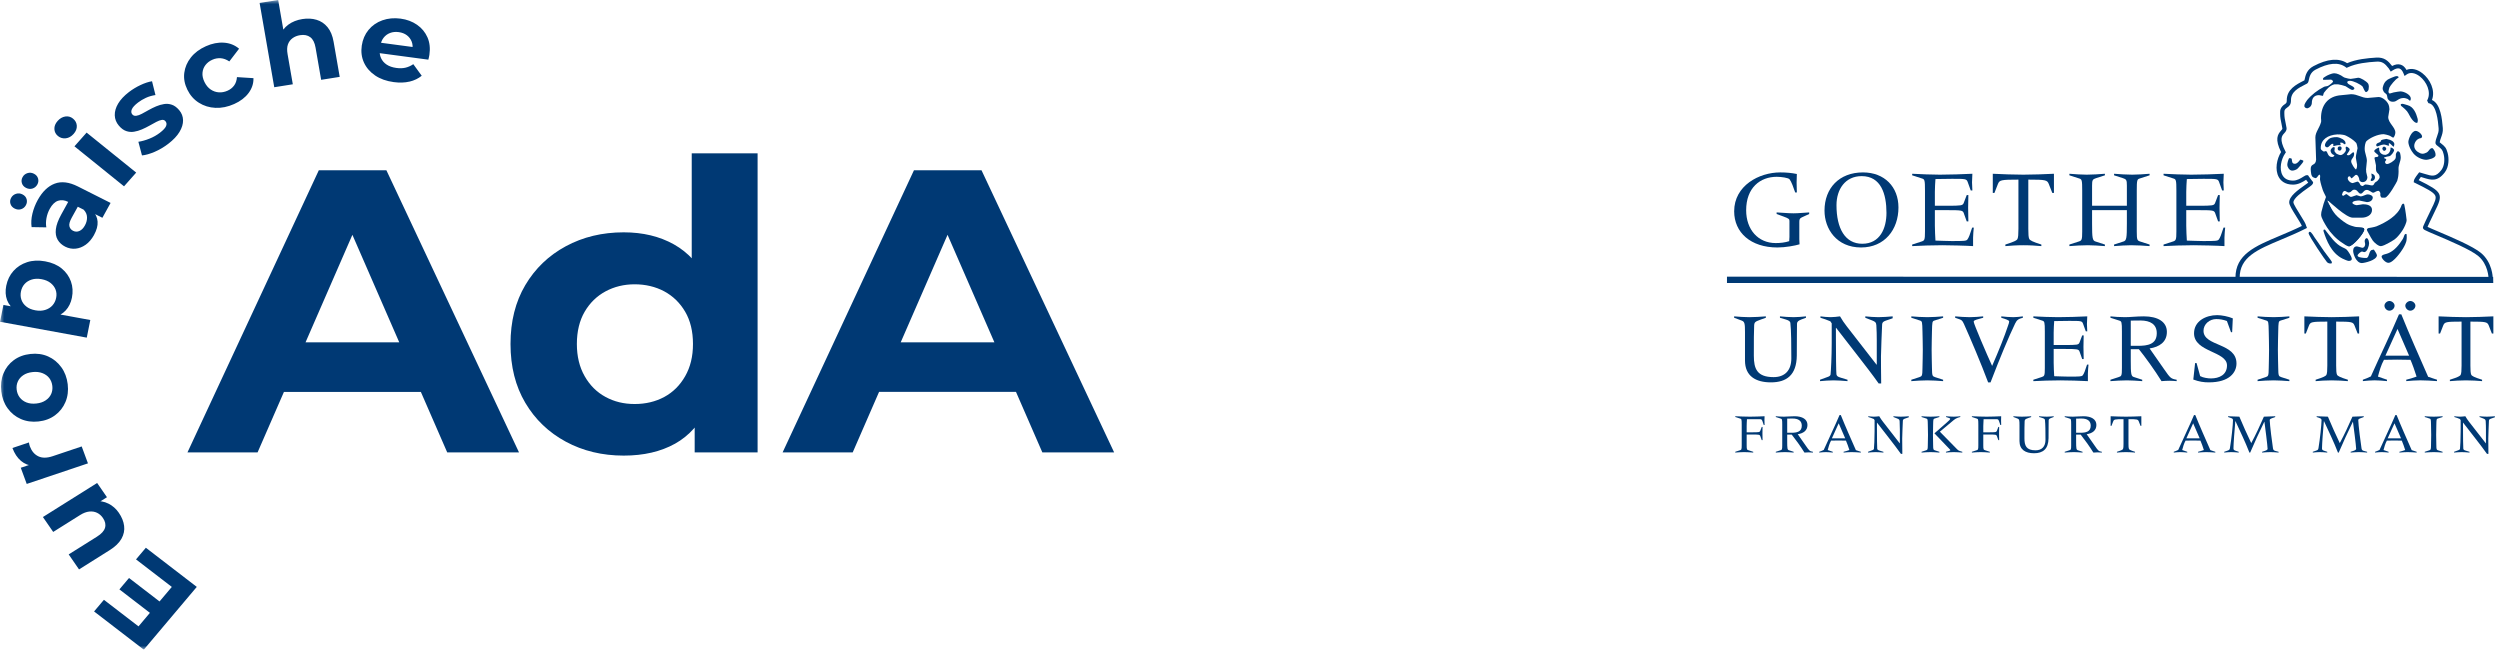 <?xml version="1.0" encoding="UTF-8"?>
<svg xmlns="http://www.w3.org/2000/svg" width="304" height="79" viewBox="0 0 304 79" fill="none"><path d="M219.605 38.64L219.042 38.849C218.709 38.984 218.529 39.095 218.516 39.352C218.491 40.04 218.516 41.046 218.491 43.233C218.466 45.612 217.249 46.496 215.342 46.496C213.485 46.496 212.191 45.723 212.191 43.845V40.396C212.191 39.365 212.154 39.119 211.794 38.984L210.871 38.64V38.469C211.5 38.518 212.102 38.568 212.703 38.568C213.382 38.568 214.048 38.518 214.727 38.469V38.64L214.138 38.849C213.433 39.107 213.33 39.156 213.306 39.586C213.267 40.311 213.267 41.365 213.267 43.256C213.267 44.826 213.638 45.858 215.673 45.858C217.02 45.858 217.826 45.059 217.826 43.586C217.826 42.078 217.813 40.125 217.709 39.278C217.685 39.057 217.492 38.96 217.146 38.849L216.442 38.64V38.469C216.993 38.518 217.543 38.568 218.107 38.568C218.594 38.568 219.093 38.518 219.605 38.469V38.64Z" fill="#003974"></path><path d="M230.149 38.702L229.292 38.996C229.01 39.095 228.881 39.217 228.868 39.439C228.83 40.432 228.727 42.605 228.727 43.318C228.727 43.821 228.727 45.231 228.752 46.63H228.446C227.626 45.465 226.743 44.348 225.872 43.219L223.273 39.867H223.247V41.242C223.247 42.863 223.273 45.281 223.311 45.514C223.35 45.711 223.44 45.808 223.812 45.918L224.657 46.176V46.347C224.093 46.3 223.516 46.252 222.953 46.252C222.402 46.252 221.866 46.3 221.315 46.347V46.176L222.287 45.82C222.467 45.76 222.582 45.649 222.595 45.538C222.645 45.146 222.736 43.318 222.736 41.745V39.316L222.569 39.07C222.172 38.898 221.776 38.764 221.365 38.64V38.469C221.776 38.517 222.185 38.567 222.595 38.567C222.978 38.567 223.362 38.517 223.747 38.469C223.99 38.898 224.26 39.291 224.567 39.684L228.19 44.348L228.215 44.324V41.353C228.215 40.764 228.203 40.163 228.165 39.561C228.14 39.217 228.037 39.118 227.666 38.972L226.82 38.64V38.469C227.345 38.517 227.884 38.567 228.408 38.567C228.984 38.567 229.56 38.517 230.149 38.469V38.702Z" fill="#003974"></path><path d="M232.417 46.176L233.403 45.858C233.723 45.747 233.761 45.698 233.773 44.752C233.787 44.017 233.812 43.268 233.812 42.531C233.812 41.795 233.787 41.046 233.773 40.311C233.747 39.156 233.735 39.07 233.491 38.984L232.417 38.64V38.469C233.03 38.517 233.659 38.567 234.375 38.567C235.015 38.567 235.642 38.517 236.284 38.469V38.64L235.208 38.984C234.964 39.07 234.952 39.156 234.926 40.311C234.914 41.046 234.887 41.795 234.887 42.531C234.887 43.268 234.914 44.017 234.926 44.752C234.939 45.698 234.977 45.747 235.298 45.858L236.284 46.176V46.347C235.682 46.3 234.939 46.252 234.375 46.252C233.735 46.252 232.992 46.3 232.417 46.347V46.176Z" fill="#003974"></path><path d="M237.747 38.469C238.337 38.517 238.939 38.568 239.527 38.568C240.066 38.568 240.615 38.517 241.155 38.469V38.64L240.705 38.764C240.116 38.923 240.001 38.984 240.001 39.119C240.001 39.378 241.641 43.194 242.243 44.495C243.024 42.706 243.74 40.936 244.188 39.573C244.266 39.352 244.316 39.217 244.316 39.082C244.316 38.947 243.92 38.812 243.356 38.64V38.469C243.842 38.517 244.329 38.568 244.816 38.568C245.212 38.568 245.596 38.517 245.98 38.469V38.64C245.43 38.775 245.25 38.911 245.046 39.328C244.239 41.009 243.228 43.427 242.05 46.496H241.756C240.923 44.262 239.617 41.17 238.811 39.388C238.606 38.935 238.517 38.898 238.106 38.764L237.747 38.64V38.469Z" fill="#003974"></path><path d="M248.651 40.311C248.651 39.156 248.611 39.07 248.332 38.984L247.254 38.64V38.469C248.317 38.517 249.291 38.567 250.263 38.567C251.481 38.567 252.685 38.517 253.811 38.469C253.797 38.775 253.771 39.217 253.771 39.402C253.771 39.586 253.797 40.004 253.811 40.287H253.631L253.298 39.365C253.171 39.02 253.069 39.02 251.596 39.02C250.852 39.02 250.263 39.033 249.79 39.044C249.765 39.475 249.727 39.929 249.727 40.444V41.954H251.057C252.608 41.954 252.749 41.93 252.864 41.66L253.196 40.788H253.375C253.363 41.255 253.349 41.721 253.349 42.176C253.349 42.68 253.363 43.145 253.375 43.66H253.196L252.864 42.727C252.749 42.459 252.608 42.433 251.057 42.433H249.727V44.102C249.727 44.667 249.765 45.231 249.79 45.747C250.392 45.76 250.994 45.797 251.571 45.797C252.939 45.797 253.132 45.784 253.26 45.638C253.414 45.453 253.555 45.059 253.785 44.336H253.962C253.938 44.691 253.888 45.059 253.888 45.417V46.347C253.223 46.3 251.25 46.252 250.533 46.252C249.406 46.252 248.177 46.3 247.254 46.347V46.176L248.242 45.858C248.6 45.747 248.651 45.697 248.651 44.752V40.311Z" fill="#003974"></path><path d="M256.63 46.176L257.616 45.858C257.974 45.747 258.025 45.698 258.025 44.752V40.311C258.025 39.156 257.988 39.07 257.705 38.984L256.63 38.64V38.469C257.104 38.517 257.705 38.567 258.397 38.567C259.062 38.567 259.791 38.469 260.702 38.469C262.392 38.469 263.493 39.131 263.493 40.359C263.493 41.6 262.572 42.187 261.393 42.372L263.159 44.901C263.902 45.968 263.967 46.053 264.683 46.176V46.347C264.389 46.325 264.082 46.3 263.788 46.3C263.48 46.3 263.159 46.325 262.84 46.347C262.021 45.023 260.881 43.451 260.087 42.459H259.101V43.869C259.101 45.465 259.14 45.747 259.473 45.844L260.495 46.176V46.347C259.945 46.3 259.087 46.252 258.64 46.252C257.988 46.252 257.244 46.3 256.63 46.347V46.176ZM259.101 42.053H259.972C261.163 42.053 262.263 41.87 262.263 40.518C262.263 39.439 261.483 38.972 260.279 38.972C259.869 38.972 259.486 38.984 259.101 38.984V42.053Z" fill="#003974"></path><path d="M266.924 44.152H267.103L267.54 45.736C267.923 45.944 268.524 46.017 268.844 46.017C269.868 46.017 270.803 45.576 270.803 44.434C270.803 42.692 266.795 42.837 266.795 40.531C266.795 39.045 268.229 38.32 269.612 38.32C270.15 38.32 270.97 38.481 271.508 38.713L271.43 40.396H271.289L270.791 39.033C270.356 38.872 269.934 38.799 269.498 38.799C268.691 38.799 267.947 39.402 267.947 40.224C267.947 42.151 271.956 41.66 271.956 44.201C271.956 45.269 271.123 46.495 268.6 46.495C267.986 46.495 267.436 46.423 266.705 46.152L266.924 44.152Z" fill="#003974"></path><path d="M274.521 46.176L275.507 45.858C275.828 45.747 275.867 45.698 275.878 44.752C275.892 44.017 275.916 43.268 275.916 42.531C275.916 41.795 275.892 41.046 275.878 40.311C275.855 39.156 275.84 39.07 275.597 38.984L274.521 38.64V38.469C275.137 38.517 275.764 38.567 276.482 38.567C277.12 38.567 277.749 38.517 278.389 38.469V38.64L277.313 38.984C277.069 39.07 277.057 39.156 277.032 40.311C277.017 41.046 276.992 41.795 276.992 42.531C276.992 43.268 277.017 44.017 277.032 44.752C277.044 45.698 277.082 45.747 277.403 45.858L278.389 46.176V46.347C277.785 46.3 277.044 46.252 276.482 46.252C275.84 46.252 275.097 46.3 274.521 46.347V46.176Z" fill="#003974"></path><path d="M280.211 38.469C281.325 38.517 282.425 38.568 283.541 38.568C284.654 38.568 285.756 38.517 286.87 38.469V40.555H286.69L286.306 39.573C286.127 39.157 285.998 39.107 284.077 39.107V44.459C284.077 45.072 284.103 45.392 284.181 45.563C284.256 45.723 284.525 45.87 285.5 46.176V46.347C284.896 46.3 284.334 46.252 283.541 46.252C282.747 46.252 282.183 46.3 281.581 46.347V46.176C282.554 45.87 282.836 45.723 282.899 45.563C282.976 45.392 283.001 45.072 283.001 44.459V39.107C281.081 39.107 280.953 39.157 280.774 39.573L280.39 40.555H280.211V38.469Z" fill="#003974"></path><path d="M287.324 46.173C287.634 46.064 287.993 45.929 288.299 45.769C289.413 43.252 290.796 40.429 291.717 38.221H291.998C293.024 40.773 294.176 43.326 295.263 45.817L296.339 46.173V46.344C295.662 46.297 294.996 46.248 294.316 46.248C293.739 46.248 293.177 46.297 292.6 46.344V46.173C292.919 46.1 293.472 45.941 293.855 45.794C293.702 45.278 293.293 44.124 293.114 43.755C292.576 43.744 292.025 43.731 291.486 43.731C290.949 43.731 290.424 43.744 289.888 43.755C289.541 44.382 289.336 45.105 289.157 45.794L290.258 46.173V46.344C289.758 46.297 289.258 46.248 288.746 46.248C288.273 46.248 287.8 46.297 287.324 46.344V46.173ZM290.552 37.779C290.23 37.779 289.95 37.483 289.95 37.164C289.95 36.895 290.244 36.6 290.552 36.6C290.873 36.6 291.18 36.881 291.18 37.164C291.18 37.495 290.884 37.779 290.552 37.779ZM291.538 40L290.065 43.252H292.947L291.538 40ZM293.088 37.779C292.78 37.779 292.485 37.483 292.485 37.164C292.485 36.895 292.793 36.6 293.088 36.6C293.408 36.6 293.714 36.881 293.714 37.164C293.714 37.495 293.42 37.779 293.088 37.779Z" fill="#003974"></path><path d="M296.535 38.469C297.647 38.517 298.749 38.568 299.864 38.568C300.978 38.568 302.08 38.517 303.193 38.469V40.555H303.013L302.63 39.573C302.452 39.157 302.322 39.107 300.401 39.107V44.459C300.401 45.072 300.427 45.392 300.503 45.563C300.581 45.723 300.85 45.87 301.822 46.176V46.347C301.221 46.3 300.658 46.252 299.864 46.252C299.07 46.252 298.507 46.3 297.905 46.347V46.176C298.877 45.87 299.16 45.723 299.223 45.563C299.299 45.392 299.326 45.072 299.326 44.459V39.107C297.406 39.107 297.277 39.157 297.098 39.573L296.714 40.555H296.535V38.469Z" fill="#003974"></path><path d="M217.596 26.872C217.596 26.652 217.538 26.57 216.895 26.337L216.037 26.023V25.83C216.723 25.857 217.41 25.939 218.096 25.939C218.739 25.939 219.368 25.857 219.996 25.83V26.023L219.096 26.434C218.839 26.557 218.797 26.693 218.797 26.982V29.092C218.797 29.23 218.811 29.463 218.825 29.708C218.282 29.874 217.095 30.093 216.137 30.093C212.878 30.093 210.875 28.27 210.875 25.694C210.875 22.553 213.935 20.965 216.466 20.965C217.252 20.965 217.881 21.032 218.496 21.157C218.482 21.513 218.468 21.869 218.468 22.212C218.468 22.609 218.482 23.007 218.496 23.404H218.296C218.096 22.815 217.825 22.06 217.609 21.8C217.466 21.622 216.61 21.499 216.051 21.499C214.035 21.499 212.333 22.828 212.333 25.569C212.333 27.928 213.792 29.557 215.923 29.557C216.522 29.557 217.066 29.49 217.566 29.326C217.582 29.119 217.596 28.915 217.596 28.82V26.872Z" fill="#003974"></path><path d="M221.86 25.612C221.86 22.883 223.647 20.965 226.534 20.965C229.166 20.965 230.852 22.734 230.852 25.227C230.852 27.942 229.151 30.092 226.306 30.092C223.332 30.092 221.86 27.831 221.86 25.612ZM229.394 25.885C229.394 23.596 228.736 21.417 226.378 21.417C224.389 21.417 223.317 23.006 223.317 24.953C223.317 27.777 224.361 29.641 226.45 29.641C228.622 29.641 229.394 27.748 229.394 25.885Z" fill="#003974"></path><path d="M234.078 23.185C234.078 21.896 234.035 21.799 233.721 21.705L232.521 21.319V21.129C233.707 21.183 234.795 21.24 235.88 21.24C237.239 21.24 238.584 21.183 239.841 21.129C239.827 21.47 239.798 21.965 239.798 22.17C239.798 22.375 239.827 22.843 239.841 23.157H239.641L239.269 22.128C239.125 21.745 239.013 21.745 237.367 21.745C236.539 21.745 235.88 21.759 235.351 21.772C235.322 22.252 235.28 22.759 235.28 23.334V25.02H236.766C238.496 25.02 238.654 24.993 238.783 24.693L239.155 23.719H239.354C239.34 24.24 239.325 24.76 239.325 25.268C239.325 25.829 239.34 26.351 239.354 26.925H239.155L238.783 25.885C238.654 25.583 238.496 25.554 236.766 25.554H235.28V27.42C235.28 28.05 235.322 28.68 235.351 29.256C236.024 29.27 236.696 29.312 237.339 29.312C238.868 29.312 239.083 29.296 239.225 29.135C239.398 28.928 239.554 28.488 239.813 27.68H240.013C239.983 28.077 239.927 28.488 239.927 28.887V29.927C239.183 29.873 236.982 29.82 236.18 29.82C234.922 29.82 233.551 29.873 232.521 29.927V29.736L233.621 29.381C234.022 29.256 234.078 29.202 234.078 28.146V23.185Z" fill="#003974"></path><path d="M242.323 21.129C243.568 21.183 244.797 21.24 246.041 21.24C247.285 21.24 248.514 21.183 249.759 21.129V23.459H249.559L249.129 22.363C248.929 21.897 248.786 21.841 246.642 21.841V27.817C246.642 28.502 246.668 28.858 246.756 29.051C246.842 29.229 247.141 29.393 248.229 29.736V29.927C247.556 29.873 246.928 29.82 246.041 29.82C245.154 29.82 244.525 29.873 243.852 29.927V29.736C244.94 29.393 245.255 29.229 245.327 29.051C245.412 28.858 245.441 28.502 245.441 27.817V21.841C243.295 21.841 243.153 21.897 242.952 22.363L242.523 23.459H242.323V21.129Z" fill="#003974"></path><path d="M251.638 29.736L252.739 29.381C253.139 29.256 253.196 29.202 253.196 28.146V23.185C253.196 21.896 253.153 21.799 252.839 21.705L251.638 21.319V21.129C252.367 21.183 253.069 21.24 253.741 21.24C254.469 21.24 255.198 21.183 255.956 21.129V21.319L254.884 21.662C254.456 21.799 254.396 21.896 254.396 22.568V25.02H258.628V22.568C258.628 21.896 258.572 21.799 258.143 21.662L257.071 21.319V21.129C257.83 21.183 258.558 21.24 259.289 21.24C259.959 21.24 260.66 21.183 261.39 21.129V21.319L260.189 21.705C259.874 21.799 259.831 21.896 259.831 23.185V28.146C259.831 29.202 259.887 29.256 260.287 29.381L261.39 29.736V29.927C260.703 29.873 259.874 29.82 259.143 29.82C258.644 29.82 257.686 29.873 257.071 29.927V29.736L258.215 29.365C258.586 29.256 258.628 28.941 258.628 27.159V25.554H254.396V27.159C254.396 28.941 254.442 29.256 254.813 29.365L255.956 29.736V29.927C255.342 29.873 254.384 29.82 253.882 29.82C253.153 29.82 252.325 29.873 251.638 29.927V29.736Z" fill="#003974"></path><path d="M264.648 23.185C264.648 21.896 264.605 21.799 264.289 21.705L263.088 21.319V21.129C264.275 21.183 265.363 21.24 266.448 21.24C267.808 21.24 269.152 21.183 270.41 21.129C270.396 21.47 270.366 21.965 270.366 22.17C270.366 22.375 270.396 22.843 270.41 23.157H270.21L269.838 22.128C269.695 21.745 269.58 21.745 267.935 21.745C267.107 21.745 266.448 21.759 265.92 21.772C265.89 22.252 265.848 22.759 265.848 23.334V25.02H267.335C269.066 25.02 269.222 24.993 269.351 24.693L269.724 23.719H269.923C269.909 24.24 269.895 24.76 269.895 25.268C269.895 25.829 269.909 26.351 269.923 26.925H269.724L269.351 25.885C269.222 25.583 269.066 25.554 267.335 25.554H265.848V27.42C265.848 28.05 265.89 28.68 265.92 29.256C266.592 29.27 267.264 29.312 267.907 29.312C269.436 29.312 269.65 29.296 269.795 29.135C269.967 28.928 270.123 28.488 270.382 27.68H270.581C270.552 28.077 270.494 28.488 270.494 28.887V29.927C269.752 29.873 267.549 29.82 266.749 29.82C265.491 29.82 264.12 29.873 263.088 29.927V29.736L264.19 29.381C264.589 29.256 264.648 29.202 264.648 28.146V23.185Z" fill="#003974"></path><path d="M211.008 54.937L211.561 54.758C211.763 54.695 211.792 54.669 211.792 54.139V51.647C211.792 51 211.77 50.949 211.613 50.902L211.008 50.708V50.615C211.641 50.64 212.222 50.667 212.811 50.667C213.401 50.667 213.99 50.64 214.573 50.615C214.564 50.771 214.557 50.936 214.557 51.094C214.557 51.288 214.564 51.488 214.573 51.68H214.471L214.3 51.177C214.22 50.971 214.133 50.971 213.932 50.971H212.432C212.416 51.246 212.395 51.523 212.395 51.796V52.569H213.028C213.896 52.569 213.976 52.555 214.041 52.403L214.228 51.915H214.327C214.321 52.176 214.314 52.438 214.314 52.693C214.314 52.975 214.321 53.236 214.327 53.524H214.228L214.041 53.003C213.976 52.851 213.896 52.838 213.028 52.838H212.395V54.139C212.395 54.669 212.424 54.695 212.64 54.758L213.193 54.937V55.033C212.804 55.006 212.504 54.977 212.08 54.977C211.727 54.977 211.382 55.006 211.008 55.033V54.937Z" fill="#003974"></path><path d="M215.937 54.937L216.49 54.758C216.691 54.695 216.72 54.669 216.72 54.139V51.647C216.72 51 216.698 50.949 216.54 50.902L215.937 50.708V50.615C216.203 50.64 216.54 50.667 216.929 50.667C217.301 50.667 217.712 50.615 218.221 50.615C219.169 50.615 219.787 50.984 219.787 51.675C219.787 52.369 219.269 52.7 218.609 52.801L219.6 54.221C220.017 54.821 220.052 54.868 220.455 54.937V55.033C220.29 55.019 220.119 55.006 219.953 55.006C219.781 55.006 219.6 55.019 219.421 55.033C218.961 54.29 218.321 53.409 217.877 52.851H217.324V53.643C217.324 54.538 217.345 54.695 217.532 54.751L218.107 54.937V55.033C217.798 55.006 217.316 54.977 217.065 54.977C216.698 54.977 216.282 55.006 215.937 55.033V54.937ZM217.324 52.623H217.812C218.48 52.623 219.097 52.521 219.097 51.763C219.097 51.156 218.66 50.894 217.985 50.894C217.754 50.894 217.539 50.902 217.324 50.902V52.623Z" fill="#003974"></path><path d="M221.222 54.937C221.393 54.875 221.596 54.798 221.768 54.711C222.393 53.299 223.168 51.714 223.686 50.475H223.844C224.417 51.907 225.064 53.339 225.675 54.736L226.278 54.937V55.033C225.897 55.006 225.524 54.977 225.143 54.977C224.82 54.977 224.505 55.006 224.181 55.033V54.937C224.36 54.895 224.669 54.805 224.885 54.724C224.799 54.434 224.569 53.788 224.468 53.58C224.166 53.573 223.858 53.566 223.555 53.566C223.254 53.566 222.96 53.573 222.659 53.58C222.464 53.931 222.349 54.337 222.25 54.724L222.866 54.937V55.033C222.586 55.006 222.306 54.977 222.019 54.977C221.753 54.977 221.488 55.006 221.222 55.033V54.937ZM223.585 51.474L222.759 53.299H224.375L223.585 51.474Z" fill="#003974"></path><path d="M232.107 50.742L231.626 50.909C231.468 50.963 231.397 51.033 231.388 51.156C231.367 51.714 231.309 52.933 231.309 53.333C231.309 53.617 231.309 54.407 231.324 55.192H231.152C230.692 54.538 230.197 53.91 229.709 53.277L228.25 51.398H228.236V52.169C228.236 53.077 228.25 54.435 228.271 54.565C228.293 54.675 228.343 54.731 228.553 54.792L229.025 54.938V55.033C228.71 55.006 228.388 54.978 228.07 54.978C227.762 54.978 227.46 55.006 227.152 55.033V54.938L227.697 54.736C227.797 54.704 227.862 54.642 227.869 54.578C227.899 54.36 227.948 53.333 227.948 52.45V51.087L227.855 50.95C227.633 50.854 227.409 50.778 227.18 50.708V50.615C227.409 50.641 227.64 50.667 227.869 50.667C228.084 50.667 228.301 50.641 228.516 50.615C228.652 50.854 228.803 51.075 228.976 51.295L231.008 53.91L231.022 53.897V52.231C231.022 51.9 231.015 51.56 230.994 51.225C230.98 51.033 230.923 50.978 230.714 50.895L230.24 50.708V50.615C230.534 50.641 230.836 50.667 231.131 50.667C231.453 50.667 231.777 50.641 232.107 50.615V50.742Z" fill="#003974"></path><path d="M233.661 54.937L234.215 54.758C234.394 54.695 234.416 54.669 234.422 54.139C234.431 53.725 234.445 53.305 234.445 52.892C234.445 52.48 234.431 52.059 234.422 51.647C234.408 51 234.402 50.949 234.264 50.902L233.661 50.708V50.615C234.006 50.64 234.357 50.667 234.761 50.667C235.12 50.667 235.471 50.64 235.83 50.615V50.708L235.227 50.902C235.09 50.949 235.083 51 235.069 51.647C235.062 52.059 235.048 52.48 235.048 52.892C235.048 53.305 235.062 53.725 235.069 54.139C235.076 54.669 235.097 54.695 235.277 54.758L235.83 54.937V55.033C235.494 55.006 235.076 54.977 234.761 54.977C234.402 54.977 233.985 55.006 233.661 55.033V54.937ZM236.627 54.937C237.03 54.828 237.159 54.792 237.159 54.744C237.159 54.691 237.102 54.647 237.037 54.578L235.227 52.693L236.741 51.37C237.002 51.144 237.145 51 237.145 50.93C237.145 50.854 236.944 50.812 236.642 50.708V50.615C236.951 50.64 237.268 50.667 237.576 50.667C237.843 50.667 238.109 50.64 238.373 50.615V50.708C238.179 50.757 237.871 50.834 237.59 51.068L235.888 52.493L238 54.647C238.043 54.691 238.151 54.78 238.172 54.785C238.245 54.821 238.438 54.895 238.618 54.937V55.033C238.273 55.006 237.913 54.977 237.562 54.977C237.246 54.977 236.937 55.006 236.627 55.033V54.937Z" fill="#003974"></path><path d="M239.781 54.937L240.334 54.758C240.535 54.695 240.565 54.669 240.565 54.139V51.647C240.565 51 240.542 50.949 240.385 50.902L239.781 50.708V50.615C240.413 50.64 240.995 50.667 241.585 50.667C242.173 50.667 242.762 50.64 243.344 50.615C243.337 50.771 243.33 50.936 243.33 51.094C243.33 51.288 243.337 51.488 243.344 51.68H243.243L243.07 51.177C242.991 50.971 242.905 50.971 242.704 50.971H241.204C241.188 51.246 241.168 51.523 241.168 51.796V52.569H241.8C242.668 52.569 242.748 52.555 242.813 52.403L242.999 51.915H243.099C243.093 52.176 243.086 52.438 243.086 52.693C243.086 52.975 243.093 53.236 243.099 53.524H242.999L242.813 53.003C242.748 52.851 242.668 52.838 241.8 52.838H241.168V54.139C241.168 54.669 241.196 54.695 241.413 54.758L241.964 54.937V55.033C241.577 55.006 241.275 54.977 240.852 54.977C240.5 54.977 240.154 55.006 239.781 55.033V54.937Z" fill="#003974"></path><path d="M249.728 50.708L249.412 50.827C249.226 50.902 249.125 50.963 249.118 51.108C249.103 51.495 249.118 52.059 249.103 53.283C249.089 54.62 248.406 55.115 247.337 55.115C246.294 55.115 245.569 54.682 245.569 53.63V51.694C245.569 51.115 245.548 50.978 245.347 50.902L244.829 50.708V50.615C245.182 50.64 245.52 50.667 245.857 50.667C246.237 50.667 246.611 50.64 246.991 50.615V50.708L246.66 50.827C246.266 50.971 246.209 51 246.195 51.239C246.172 51.647 246.172 52.236 246.172 53.299C246.172 54.18 246.38 54.758 247.524 54.758C248.278 54.758 248.731 54.31 248.731 53.485C248.731 52.636 248.724 51.541 248.665 51.068C248.65 50.943 248.544 50.888 248.35 50.827L247.954 50.708V50.615C248.263 50.64 248.572 50.667 248.889 50.667C249.161 50.667 249.441 50.64 249.728 50.615V50.708Z" fill="#003974"></path><path d="M251.069 54.937L251.624 54.758C251.825 54.695 251.854 54.669 251.854 54.139V51.647C251.854 51 251.833 50.949 251.674 50.902L251.069 50.708V50.615C251.337 50.64 251.674 50.667 252.061 50.667C252.434 50.667 252.844 50.615 253.355 50.615C254.304 50.615 254.921 50.984 254.921 51.675C254.921 52.369 254.403 52.7 253.742 52.801L254.734 54.221C255.151 54.821 255.186 54.868 255.588 54.937V55.033C255.423 55.019 255.251 55.006 255.085 55.006C254.914 55.006 254.734 55.019 254.554 55.033C254.094 54.29 253.456 53.409 253.01 52.851H252.457V53.643C252.457 54.538 252.48 54.695 252.665 54.751L253.24 54.937V55.033C252.931 55.006 252.45 54.977 252.198 54.977C251.833 54.977 251.417 55.006 251.069 55.033V54.937ZM252.457 52.623H252.947C253.613 52.623 254.231 52.521 254.231 51.763C254.231 51.156 253.794 50.894 253.116 50.894C252.888 50.894 252.673 50.902 252.457 50.902V52.623Z" fill="#003974"></path><path d="M256.653 50.615C257.277 50.641 257.895 50.667 258.521 50.667C259.146 50.667 259.762 50.641 260.388 50.615V51.783H260.288L260.071 51.233C259.971 50.999 259.899 50.971 258.823 50.971V53.973C258.823 54.317 258.837 54.497 258.88 54.593C258.922 54.682 259.073 54.767 259.62 54.937V55.033C259.282 55.006 258.966 54.977 258.521 54.977C258.075 54.977 257.76 55.006 257.42 55.033V54.937C257.968 54.767 258.126 54.682 258.161 54.593C258.205 54.497 258.219 54.317 258.219 53.973V50.971C257.139 50.971 257.071 50.999 256.969 51.233L256.754 51.783H256.653V50.615Z" fill="#003974"></path><path d="M264.328 54.937C264.499 54.875 264.701 54.798 264.872 54.711C265.496 53.299 266.273 51.714 266.79 50.475H266.948C267.524 51.907 268.169 53.339 268.78 54.736L269.384 54.937V55.033C269.004 55.006 268.63 54.977 268.248 54.977C267.924 54.977 267.609 55.006 267.285 55.033V54.937C267.467 54.895 267.774 54.805 267.99 54.724C267.904 54.434 267.674 53.788 267.574 53.58C267.271 53.573 266.962 53.566 266.661 53.566C266.361 53.566 266.064 53.573 265.763 53.58C265.569 53.931 265.454 54.337 265.353 54.724L265.971 54.937V55.033C265.691 55.006 265.412 54.977 265.123 54.977C264.858 54.977 264.592 55.006 264.328 55.033V54.937ZM266.689 51.474L265.864 53.299H267.479L266.689 51.474Z" fill="#003974"></path><path d="M270.467 54.937L270.849 54.805C271.099 54.718 271.128 54.682 271.165 54.456C271.345 53.38 271.531 51.61 271.531 51.101C271.531 50.978 271.48 50.902 271.345 50.854L270.934 50.708V50.615C271.395 50.64 271.877 50.66 272.307 50.667C272.751 51.749 273.248 52.814 273.751 53.884C274.319 52.828 274.815 51.749 275.288 50.667C275.712 50.66 276.185 50.64 276.668 50.615V50.708L276.351 50.827C276.057 50.936 275.999 50.978 275.999 51.101C275.999 51.576 276.316 54.089 276.395 54.524C276.433 54.736 276.517 54.785 276.688 54.834L277.077 54.937V55.033C276.746 55.006 276.409 54.977 276.071 54.977C275.733 54.977 275.403 55.006 275.072 55.033V54.937L275.425 54.821C275.669 54.744 275.74 54.647 275.74 54.585C275.74 54.241 275.403 51.625 275.354 51.288H275.338C274.706 52.589 274.161 53.775 273.622 55.033H273.528C273.017 53.725 272.414 52.471 271.831 51.212H271.817C271.725 52.121 271.589 54.062 271.589 54.524C271.589 54.682 271.654 54.751 271.854 54.814L272.228 54.937V55.033C271.919 55.006 271.617 54.977 271.308 54.977C271.027 54.977 270.748 55.006 270.467 55.033V54.937Z" fill="#003974"></path><path d="M281.236 54.937L281.616 54.805C281.867 54.718 281.896 54.682 281.932 54.456C282.112 53.38 282.298 51.61 282.298 51.101C282.298 50.978 282.247 50.902 282.112 50.854L281.702 50.708V50.615C282.162 50.64 282.644 50.66 283.074 50.667C283.52 51.749 284.015 52.814 284.518 53.884C285.085 52.828 285.583 51.749 286.056 50.667C286.48 50.66 286.954 50.64 287.435 50.615V50.708L287.12 50.827C286.824 50.936 286.766 50.978 286.766 51.101C286.766 51.576 287.082 54.089 287.162 54.524C287.197 54.736 287.285 54.785 287.456 54.834L287.844 54.937V55.033C287.514 55.006 287.176 54.977 286.838 54.977C286.501 54.977 286.17 55.006 285.84 55.033V54.937L286.193 54.821C286.436 54.744 286.508 54.647 286.508 54.585C286.508 54.241 286.17 51.625 286.119 51.288H286.107C285.474 52.589 284.927 53.775 284.388 55.033H284.295C283.786 53.725 283.181 52.471 282.599 51.212H282.585C282.492 52.121 282.355 54.062 282.355 54.524C282.355 54.682 282.42 54.751 282.623 54.814L282.995 54.937V55.033C282.686 55.006 282.385 54.977 282.076 54.977C281.796 54.977 281.516 55.006 281.236 55.033V54.937Z" fill="#003974"></path><path d="M288.808 54.937C288.981 54.875 289.182 54.798 289.353 54.711C289.979 53.299 290.755 51.714 291.273 50.475H291.43C292.004 51.907 292.652 53.339 293.262 54.736L293.867 54.937V55.033C293.483 55.006 293.111 54.977 292.731 54.977C292.408 54.977 292.089 55.006 291.768 55.033V54.937C291.947 54.895 292.256 54.805 292.471 54.724C292.385 54.434 292.156 53.788 292.056 53.58C291.755 53.573 291.444 53.566 291.143 53.566C290.841 53.566 290.547 53.573 290.244 53.58C290.05 53.931 289.936 54.337 289.835 54.724L290.454 54.937V55.033C290.174 55.006 289.893 54.977 289.606 54.977C289.34 54.977 289.074 55.006 288.808 55.033V54.937ZM291.171 51.474L290.344 53.299H291.963L291.171 51.474Z" fill="#003974"></path><path d="M294.85 54.937L295.404 54.758C295.584 54.695 295.605 54.669 295.612 54.139C295.619 53.725 295.634 53.305 295.634 52.892C295.634 52.48 295.619 52.059 295.612 51.647C295.599 51 295.59 50.949 295.455 50.902L294.85 50.708V50.615C295.195 50.64 295.548 50.667 295.951 50.667C296.308 50.667 296.661 50.64 297.02 50.615V50.708L296.419 50.902C296.28 50.949 296.274 51 296.259 51.647C296.252 52.059 296.238 52.48 296.238 52.892C296.238 53.305 296.252 53.725 296.259 54.139C296.266 54.669 296.287 54.695 296.466 54.758L297.02 54.937V55.033C296.683 55.006 296.266 54.977 295.951 54.977C295.59 54.977 295.175 55.006 294.85 55.033V54.937Z" fill="#003974"></path><path d="M303.375 50.742L302.892 50.909C302.735 50.963 302.663 51.033 302.655 51.156C302.634 51.714 302.577 52.933 302.577 53.333C302.577 53.617 302.577 54.407 302.591 55.192H302.418C301.96 54.538 301.464 53.91 300.975 53.277L299.518 51.398H299.502V52.169C299.502 53.077 299.518 54.435 299.539 54.565C299.561 54.675 299.61 54.731 299.819 54.792L300.292 54.938V55.033C299.976 55.006 299.653 54.978 299.338 54.978C299.027 54.978 298.728 55.006 298.416 55.033V54.938L298.965 54.736C299.065 54.704 299.13 54.642 299.137 54.578C299.165 54.36 299.215 53.333 299.215 52.45V51.087L299.123 50.95C298.899 50.854 298.677 50.778 298.447 50.708V50.615C298.677 50.641 298.906 50.667 299.137 50.667C299.352 50.667 299.567 50.641 299.785 50.615C299.919 50.854 300.069 51.075 300.242 51.295L302.277 53.91L302.29 53.897V52.231C302.29 51.9 302.284 51.56 302.261 51.225C302.247 51.033 302.188 50.978 301.981 50.895L301.508 50.708V50.615C301.801 50.641 302.104 50.667 302.399 50.667C302.723 50.667 303.044 50.641 303.375 50.615V50.742Z" fill="#003974"></path><path d="M210 34.409V33.641C282.468 33.664 251.412 33.657 303.168 33.666L303.181 34.409H210Z" fill="#003974"></path><path d="M283.816 8.908C283.89 8.908 284.009 8.937 284.084 8.937C284.159 8.937 284.513 9.082 284.673 9.175C284.808 9.254 284.951 9.381 285.118 9.442C285.339 9.524 285.754 9.595 285.829 9.595C285.96 9.595 286.743 9.452 286.754 9.452C287.06 9.452 287.736 9.869 287.948 10.144C288.019 10.237 288.052 10.438 288.052 10.51C288.052 10.582 288.022 10.782 288.022 10.853C288.022 10.985 287.843 11.197 287.709 11.197C287.544 11.197 287.35 10.587 287.299 10.534C287.026 10.241 286.176 9.823 285.74 9.823C285.702 9.823 285.427 9.841 285.427 9.995C285.427 10.317 286.291 10.446 286.291 10.768C286.291 10.871 286.112 10.939 286.053 10.939C285.848 10.939 285.324 10.523 285.227 10.488C284.936 10.377 284.603 10.309 284.307 10.253C283.946 10.244 283.89 10.253 283.862 10.252C283.349 10.381 282.93 10.827 282.597 11.276C282.513 11.389 282.518 11.654 282.443 11.654C282.369 11.654 282.07 11.568 281.996 11.568C281.362 11.568 281.119 11.99 281.119 12.526C281.119 12.676 281.041 12.847 280.937 12.964C280.859 13.054 280.638 13.17 280.564 13.17C280.347 13.17 280.206 13.013 280.206 12.898C280.206 12.827 280.215 12.77 280.235 12.698C280.256 12.629 280.422 12.324 280.545 12.174C281.074 11.531 281.806 10.958 282.6 10.558C282.731 10.494 282.94 10.504 283.078 10.443C283.153 10.411 283.696 10.063 283.696 9.895C283.696 9.823 283.557 9.708 283.47 9.68C283.47 9.68 282.584 9.718 282.507 9.705C282.494 9.693 282.473 9.666 282.473 9.595C282.473 9.459 282.661 9.384 282.745 9.322C282.977 9.151 283.577 8.908 283.816 8.908Z" fill="#003974"></path><path d="M291.437 9.254C291.512 9.254 291.555 9.266 291.622 9.312C291.657 9.344 291.665 9.36 291.663 9.396C291.662 9.429 291.654 9.452 291.622 9.471C291.323 9.563 290.618 10.472 290.557 10.641C290.496 10.813 290.438 11.056 290.438 11.127C290.438 11.245 290.494 11.37 290.602 11.37C290.677 11.37 290.931 11.263 291.077 11.235C291.345 11.181 291.81 11.113 291.885 11.113C292.362 11.113 293.153 11.535 293.153 11.971C293.153 12.042 293.15 12.141 293.086 12.226C293.025 12.307 292.866 12.079 292.775 12.034C292.64 11.969 292.392 11.914 292.318 11.914C291.594 11.914 291.508 12.371 291.005 12.371C290.781 12.371 290.624 12.359 290.389 12.08C290.27 11.941 290.317 11.695 290.22 11.505C290.171 11.409 290.017 11.337 289.942 11.251C289.871 11.168 289.794 11.045 289.76 10.931C289.738 10.848 289.716 10.737 289.746 10.618C289.851 10.195 289.982 9.94 290.324 9.694C290.424 9.621 291.203 9.254 291.437 9.254Z" fill="#003974"></path><path d="M292.183 12.625C292.258 12.625 292.568 12.741 292.754 12.786C293.508 12.973 293.816 13.829 293.966 14.382C293.983 14.446 294.005 14.526 294.005 14.598C294.005 14.669 294.003 14.753 293.97 14.873C293.97 14.873 293.958 14.942 293.884 14.942C293.705 14.942 293.544 14.808 293.335 14.565C293.074 14.258 292.939 13.86 292.697 13.534C292.555 13.349 292.346 13.177 292.172 13.028C292.119 12.982 291.938 12.872 291.93 12.768C291.925 12.71 291.938 12.679 291.962 12.66C292.01 12.623 292.109 12.625 292.183 12.625Z" fill="#003974"></path><path d="M293.75 15.916C294.048 15.916 294.525 16.316 294.525 16.602C294.525 16.681 294.441 16.788 294.392 16.792C293.856 16.845 293.571 17.371 293.571 17.732C293.571 18.129 293.848 18.437 294.306 18.638C294.403 18.681 294.558 18.697 294.632 18.697C294.707 18.697 294.935 18.628 295.1 18.538C295.364 18.388 295.5 17.912 295.832 18.035C296.085 18.353 296.166 18.579 296.166 18.848C296.166 19.277 295.17 19.434 295.047 19.434C294.578 19.434 293.906 19.157 293.492 18.685C293.321 18.488 293.171 18.237 293.063 18.013C292.942 17.76 292.855 17.442 292.855 17.26C292.855 16.938 293.235 15.916 293.75 15.916Z" fill="#003974"></path><path d="M291.93 19.132C291.93 19.06 291.896 18.785 291.858 18.642C291.814 18.477 291.636 18.352 291.529 18.404C291.49 18.423 291.333 18.667 291.333 18.789C291.333 18.86 291.357 19.137 291.293 19.269C291.152 19.569 290.52 19.947 290.259 19.947C290.181 19.947 290.02 19.9 290.02 19.689C290.02 19.618 290.17 19.489 290.17 19.418C290.17 19.3 290.069 19.324 289.929 19.24C289.929 19.24 289.873 19.212 289.929 19.14C290.131 19.059 290.337 19.035 290.545 18.992C290.754 18.949 291.124 18.463 291.124 18.245C291.124 18.17 290.915 17.945 290.736 17.945C290.662 17.945 290.685 17.983 290.685 17.983C290.725 18.18 290.593 18.545 290.414 18.681C290.306 18.763 290.14 18.832 290.065 18.832C289.991 18.832 289.855 18.817 289.822 18.807C289.415 18.689 289.304 18.374 289.304 18.102C289.304 18.009 289.342 18.044 289.265 17.946C289.184 17.967 288.708 18.17 288.708 18.374C288.708 18.535 289.215 18.803 289.215 18.917C289.215 19.214 288.738 18.978 288.738 19.232C288.738 19.303 288.917 20.029 288.917 20.101V20.537C288.917 21.177 289.364 20.994 289.364 21.577C289.364 21.695 289.088 22.036 288.995 22.072C288.906 22.104 288.863 22.153 288.789 22.214C288.727 22.291 288.737 22.301 288.673 22.406C288.57 22.573 288.436 22.559 288.311 22.536C288.008 22.48 287.869 22.43 287.619 22.43C287.545 22.43 287.365 22.621 287.291 22.621C287.216 22.621 287.108 22.579 287.04 22.511C287.003 22.475 286.875 22.084 286.652 22.084C286.577 22.084 286.172 22.263 286.097 22.263C285.822 22.263 285.486 21.942 285.486 21.691C285.486 21.673 285.488 21.441 285.696 21.441C285.849 21.441 285.796 21.614 285.949 21.691C286.135 21.575 286.396 21.262 286.47 21.262C286.545 21.262 286.578 21.268 286.627 21.296C286.739 21.36 286.888 21.652 286.888 21.834C286.888 22.006 287.097 22.149 287.276 22.149C287.653 22.149 287.873 21.877 287.873 21.534C287.873 21.462 287.723 20.962 287.723 20.89C287.723 20.819 287.723 20.851 287.731 20.82C287.723 20.732 287.723 20.645 287.712 20.591C287.723 20.567 287.813 19.632 287.813 19.561C287.813 19.071 287.545 18.599 287.545 18.088C287.545 17.877 287.584 17.322 287.786 17.14C288.192 16.772 289.118 16.315 289.856 16.315C289.931 16.315 290.394 16.417 290.626 16.521C290.697 16.55 290.92 16.722 291.023 16.744C291.175 16.622 291.274 16.3 291.274 16.115C291.274 15.464 290.408 14.967 290.408 14.227C290.408 14.156 290.557 13.355 290.557 13.284C290.557 13.212 290.531 13.063 290.517 12.953C290.434 12.391 289.73 11.796 289.245 11.796C289.17 11.796 287.977 11.911 287.903 11.911C287.164 11.911 286.694 11.453 285.889 11.453C285.814 11.453 285.079 11.55 284.695 11.575C283.054 11.685 282.234 12.819 282.234 14.37C282.234 14.442 282.276 14.703 282.242 14.838C282.052 15.561 281.548 16.068 281.548 16.715L281.638 19.418C281.578 20.228 280.981 19.797 280.981 20.562C280.981 20.633 281.011 20.997 281.049 21.194C281.071 21.311 281.148 21.439 281.201 21.503C281.23 21.543 281.489 21.663 281.563 21.663C281.768 21.663 281.887 21.286 282.042 21.234C282.21 21.28 282.087 21.655 282.113 21.849C282.165 22.249 282.424 23.03 282.451 23.11C282.5 23.254 282.556 23.348 282.601 23.455C282.672 23.627 282.831 23.879 282.831 23.951C282.831 23.963 282.914 24.165 283.047 24.478C283.056 24.453 283.068 24.447 283.064 24.435H283.139C283.314 24.577 285.296 26.454 286.064 26.467H287.227C287.712 26.467 288.439 26.199 288.439 25.524C288.439 24.934 287.753 24.837 287.336 24.837C287.261 24.837 286.736 24.944 286.575 24.951C286.497 24.955 286.053 24.837 286.053 24.666C286.053 24.419 286.717 24.38 286.873 24.38C286.948 24.38 287.753 24.579 287.828 24.579C288.108 24.579 288.529 24.419 288.529 24.008C288.529 23.783 288.152 23.636 287.932 23.636C287.656 23.636 287.357 23.879 287.033 23.879C286.958 23.879 286.636 23.73 286.561 23.73C286.487 23.73 285.998 23.951 285.864 23.947C285.746 23.944 285.39 23.601 285.315 23.601C285.24 23.601 285.008 23.809 284.934 23.809C284.859 23.809 284.838 23.727 284.786 23.706C284.808 23.655 284.846 23.219 285.145 23.219C285.219 23.219 285.486 23.407 285.561 23.407C285.982 23.407 285.937 23.064 286.292 23.064C286.709 23.064 286.743 23.55 287.067 23.55C287.332 23.55 287.421 23.092 287.798 23.092C288.104 23.092 288.406 23.436 288.574 23.436C288.745 23.436 288.924 23.207 289.23 23.207C289.304 23.207 289.414 23.365 289.443 23.454C289.469 23.537 289.442 23.622 289.442 23.708C289.442 23.793 289.477 23.9 289.525 23.946C289.566 23.986 289.573 24.037 289.647 24.037H290.002C290.412 24.037 291.478 22.074 291.5 21.995C291.556 21.799 291.631 21.477 291.631 21.405C291.631 21.334 291.687 21.018 291.661 20.561C291.635 20.039 291.93 19.654 291.93 19.132ZM285.438 18.859C285.404 18.839 285.367 18.789 285.367 18.789C285.492 18.592 285.725 18.324 285.725 18.16C285.725 18.045 285.41 17.82 285.325 17.83C285.144 17.887 285.281 18.133 285.266 18.247C285.229 18.504 284.874 18.86 284.606 18.86C284.475 18.86 284.14 18.72 284.065 18.645C283.753 18.327 283.905 18.281 283.905 18.002C283.905 17.931 283.875 17.959 283.879 17.912C283.86 17.916 283.86 17.888 283.786 17.888C283.588 17.888 283.397 18.188 283.397 18.302C283.397 18.52 283.546 18.796 283.874 18.868C283.777 19.067 283.707 19.089 283.562 19.089C282.999 19.089 283.066 18.374 282.816 18.374C282.741 18.374 282.667 18.431 282.592 18.431C282.518 18.431 282.374 18.299 282.307 18.246C282.184 18.149 282.205 18.041 282.205 17.974C282.205 16.983 283.047 16.412 284.218 16.343C284.459 16.372 284.487 16.343 284.517 16.343C284.757 16.372 285.053 16.388 285.269 16.495C285.642 16.677 286.199 17.01 286.515 17.378C286.568 17.439 286.679 17.881 286.679 18.016C286.679 18.088 286.47 18.883 286.47 19.118C286.471 19.287 286.62 19.947 286.62 20.018C286.62 20.165 286.639 20.409 286.491 20.604C286.36 20.587 285.903 19.886 285.903 19.632C285.903 19.257 286.262 19.196 286.262 18.689C286.262 18.596 286.243 18.517 286.142 18.517C286.068 18.517 285.751 18.86 285.676 18.859C285.676 18.859 285.516 18.907 285.438 18.859ZM287.082 27.675C286.529 27.672 284.733 27.408 284.189 27.077C284.846 28.536 285.516 29.956 285.62 29.956C286.097 29.956 287.485 28.333 287.485 27.912C287.485 27.84 287.452 27.788 287.408 27.735C287.28 27.698 287.172 27.675 287.082 27.675ZM284.189 27.077C283.74 26.079 283.3 25.071 283.047 24.478C283.044 24.487 283.04 24.489 283.04 24.508C283.04 24.579 283.776 26.82 284.183 27.074C284.185 27.075 284.188 27.076 284.189 27.077Z" fill="#003974"></path><path d="M283.829 16.687C284.076 16.669 284.185 16.675 284.28 16.687C284.595 16.759 285.218 17.013 285.218 17.402C285.218 17.474 285.203 17.545 285.128 17.545C285.054 17.545 284.856 17.345 284.782 17.345H284.581C284.557 17.369 284.561 17.331 284.561 17.402C284.561 17.474 284.621 17.474 284.621 17.545C284.621 17.617 284.591 17.617 284.586 17.656C284.268 17.616 284.102 17.691 283.732 17.771C283.726 17.674 283.726 17.588 283.727 17.508C283.701 17.484 283.711 17.488 283.637 17.488C283.398 17.488 283.219 17.917 282.98 17.917C282.801 17.917 282.712 17.76 282.712 17.66C282.712 17.352 283.094 16.918 283.407 16.781C283.519 16.735 283.679 16.716 283.829 16.687Z" fill="#003974"></path><path d="M290.185 16.889C290.259 16.889 290.328 16.943 290.425 16.953C290.678 16.982 291.154 17.218 291.154 17.532C291.154 17.604 291.123 17.739 291.052 17.861C290.92 17.743 290.771 17.572 290.597 17.432H290.517C290.493 17.456 290.468 17.418 290.468 17.489C290.468 17.561 290.496 17.583 290.527 17.649C290.493 17.686 290.498 17.718 290.423 17.718C290.379 17.718 290.065 17.575 289.886 17.575C289.573 17.575 289.17 17.804 289.081 17.804C289.006 17.804 288.947 17.718 288.947 17.647C288.947 17.303 289.513 17.389 289.513 17.132C289.513 17 289.875 16.946 289.886 16.946C289.961 16.946 290.11 16.889 290.185 16.889Z" fill="#003974"></path><path d="M284.532 17.803C284.733 17.803 284.74 17.978 284.74 18.032C284.74 18.165 284.636 18.319 284.516 18.319C284.3 18.319 284.263 18.154 284.263 18.061C284.263 17.889 284.356 17.803 284.532 17.803Z" fill="#003974"></path><path d="M289.886 17.83C290.058 17.83 290.165 17.988 290.17 18.102C290.174 18.216 290.006 18.346 289.931 18.346C289.793 18.346 289.696 18.176 289.692 18.059C289.691 18.002 289.778 17.83 289.886 17.83Z" fill="#003974"></path><path d="M288.798 21.591C288.798 21.82 288.611 22.006 288.395 22.006C288.32 22.006 288.318 22.006 288.29 21.975C288.256 21.937 288.292 21.845 288.292 21.845C288.29 21.774 288.41 21.648 288.41 21.577C288.408 21.447 288.38 21.364 288.356 21.094C288.676 21.213 288.798 21.302 288.798 21.591Z" fill="#003974"></path><path d="M292.215 24.754C292.308 24.785 292.34 24.791 292.366 24.908C292.497 25.502 292.645 26.684 292.645 26.756C292.645 27.085 292.349 27.675 292.185 27.939C291.965 28.29 291.546 28.852 291.18 29.114C291.11 29.164 289.983 29.892 289.528 29.93C289.205 29.958 288.675 29.458 288.54 29.268C288.35 29 288.21 28.715 288.072 28.464C287.975 28.289 287.813 28.014 287.813 27.943C287.813 27.835 287.941 27.746 288.005 27.735C288.034 27.732 288.736 27.622 288.985 27.519C290.123 27.047 291.617 26.212 292.027 24.964C292.053 24.882 292.112 24.813 292.215 24.754Z" fill="#003974"></path><path d="M292.583 28.444C292.673 28.447 292.653 28.622 292.653 28.68C292.662 29.027 292.662 28.844 292.645 29.079C292.638 29.471 292.36 29.965 292.185 30.254C292.017 30.533 291.05 31.959 290.423 31.959C290.069 31.959 289.603 31.43 289.603 31.201C289.603 31.034 289.849 30.959 290.001 30.919C290.155 30.88 290.309 30.835 290.447 30.777C291.215 30.445 291.776 29.707 292.189 29.049C292.285 28.897 292.365 28.529 292.448 28.483C292.495 28.457 292.52 28.442 292.583 28.444Z" fill="#003974"></path><path d="M287.798 28.957C288.027 29.018 288.081 29.465 288.081 29.615C288.081 29.862 287.865 30.659 287.485 30.659C287.41 30.659 287.306 30.587 287.231 30.587C287.052 30.587 286.679 30.945 286.679 31.059C286.679 31.281 287.104 31.317 287.412 31.358C287.57 31.38 287.823 31.36 287.823 31.36C288.125 31.134 288.033 30.689 288.336 30.424C288.395 30.399 288.453 30.386 288.569 30.36H288.67C288.681 30.37 289.036 30.895 289.036 31.031C289.036 31.653 287.481 31.989 287.202 31.989C286.497 31.989 286.142 30.866 286.142 30.502C286.142 30.176 286.295 29.958 286.605 29.958C286.679 29.958 287.172 30.13 287.246 30.13C287.526 30.13 287.604 29.837 287.604 29.686C287.604 29.615 287.54 29.386 287.544 29.314C287.556 29.123 287.665 28.956 287.798 28.957Z" fill="#003974"></path><path d="M278.35 19.234C278.432 19.232 278.536 19.225 278.634 19.27C278.751 19.424 278.634 19.735 278.87 19.88C278.927 19.89 278.984 19.918 279.059 19.918C279.395 19.918 279.685 19.404 279.73 19.404C279.805 19.404 279.942 19.49 280.072 19.523C280.072 19.523 280.095 19.578 280.072 19.672C280.05 19.755 279.427 20.494 279.319 20.564C279.271 20.596 279.173 20.643 279.08 20.679C278.968 20.725 278.805 20.748 278.731 20.748C278.373 20.748 278.134 20.276 278.134 20.061C278.134 19.815 278.236 19.469 278.35 19.234Z" fill="#003974"></path><path d="M282.58 27.927C282.627 27.902 282.717 27.927 282.717 27.927C283.356 28.73 283.958 29.666 284.853 30.077C285.025 30.156 285.234 30.241 285.365 30.366C285.543 30.541 285.977 31.213 285.977 31.471C285.977 31.721 285.686 31.728 285.604 31.728C285.443 31.728 284.986 31.512 284.851 31.448C283.498 30.775 282.897 29.24 282.546 28.14C282.546 28.14 282.503 27.968 282.58 27.927Z" fill="#003974"></path><path d="M280.875 28.182C281.054 28.182 281.384 28.767 281.459 28.882C281.518 28.975 282.108 29.79 282.265 30.048C282.596 30.588 283.531 31.732 283.53 31.803C283.53 31.803 283.587 31.95 283.529 32.004C283.502 32.029 283.516 32.043 283.441 32.043C283.367 32.043 283.153 32.059 282.971 31.887C282.823 31.748 280.726 28.693 280.726 28.353C280.726 28.282 280.801 28.182 280.875 28.182Z" fill="#003974"></path><path d="M282.956 23.978C282.961 23.994 283.053 24.433 283.053 24.505C283.053 24.576 283.216 24.853 283.298 25.014C283.481 25.367 283.721 25.758 283.982 26.069C284.288 26.437 284.896 26.906 285.302 27.16C285.84 27.492 286.54 27.669 287.096 27.672C287.185 27.672 287.294 27.695 287.421 27.732C287.465 27.785 287.498 27.837 287.498 27.909C287.498 28.327 286.111 29.953 285.634 29.953C285.376 29.953 285.043 29.671 284.818 29.53C284.118 29.094 283.395 28.331 282.973 27.658C282.75 27.297 282.248 26.503 282.248 26.121C282.248 26.049 282.278 25.863 282.278 25.792C282.278 25.72 282.546 24.863 282.546 24.791C282.546 24.719 282.844 24.019 282.844 23.947L282.956 23.978Z" fill="#003974"></path><path d="M302.604 33.795C302.604 33.778 302.568 32.141 301.351 31.127C300.432 30.361 297.815 29.253 296.252 28.59C295.568 28.301 295.074 28.092 294.874 27.98C294.798 27.941 294.622 27.849 294.627 27.662C294.629 27.601 294.63 27.576 294.942 26.897L294.964 26.848C295.195 26.34 295.403 25.922 295.586 25.552C296.095 24.527 296.295 24.097 296.11 23.755C295.892 23.35 295.079 22.936 293.663 22.239L293.509 22.163L293.525 21.998C293.541 21.831 293.684 21.59 294.054 21.108L294.174 20.952L294.345 20.998C294.526 21.047 294.696 21.099 294.857 21.149C295.746 21.423 296.192 21.56 296.871 20.672C297.269 20.15 297.294 19.323 297.141 18.734C297.005 18.213 296.928 18.152 296.498 17.81L296.388 17.723C296.3 17.657 296.136 17.535 296.149 17.343C296.169 17.067 296.261 16.813 296.35 16.567C296.461 16.259 296.567 15.967 296.537 15.636L296.527 15.514C296.463 14.768 296.293 12.787 295.407 12.568L295.29 12.539L295.138 12.226L295.188 12.123C295.648 11.169 295.071 9.934 294.247 9.292C293.672 8.843 293.08 8.752 292.664 9.048L292.395 9.24L292.273 8.94C292.133 8.595 291.961 8.39 291.762 8.33C291.556 8.268 291.279 8.347 290.939 8.566L290.715 8.71L290.467 8.314C289.991 7.702 289.674 7.454 288.976 7.495C287.899 7.559 286.529 7.696 285.495 8.185L285.351 8.253L285.225 8.159C284.376 7.53 283.143 7.637 281.561 8.474C280.949 8.798 280.835 9.342 280.758 9.701C280.712 9.919 280.676 10.091 280.514 10.174L280.404 10.23C279.46 10.708 278.569 11.16 278.582 12.209C278.589 12.752 278.33 12.932 278.122 13.077C277.985 13.173 277.877 13.248 277.797 13.441C277.78 13.487 277.77 13.671 277.777 13.825C277.776 14.231 277.846 14.559 277.921 14.906C277.965 15.11 278.01 15.32 278.043 15.553C278.084 15.848 277.912 16.039 277.759 16.207C277.478 16.518 277.127 16.906 277.899 18.394L277.965 18.521L277.883 18.64C277.386 19.352 277.127 20.547 277.553 21.311C277.794 21.743 278.225 21.962 278.834 21.962C279.334 21.962 279.775 21.682 280.066 21.497C280.265 21.371 280.388 21.295 280.525 21.302L280.658 21.309L280.728 21.417C280.874 21.642 281.048 21.861 281.215 22.073L281.274 22.147L281.266 22.24C281.252 22.421 281.096 22.539 280.555 22.919C279.963 23.336 278.862 24.111 278.88 24.615C278.888 24.815 279.373 25.59 279.694 26.104C280.126 26.794 280.382 27.211 280.426 27.451L280.528 27.718L280.329 27.819C279.323 28.325 278.35 28.734 277.409 29.129C274.462 30.368 272.332 31.263 272.344 33.791L271.832 33.793C271.819 30.943 274.195 29.945 277.204 28.68C278.078 28.312 278.98 27.933 279.905 27.477C279.829 27.271 279.501 26.748 279.256 26.356C278.711 25.487 278.38 24.937 278.369 24.632C278.341 23.869 279.446 23.092 280.252 22.524C280.4 22.419 280.574 22.297 280.683 22.211C280.594 22.097 280.505 21.981 280.42 21.861C280.396 21.876 280.371 21.892 280.348 21.906C280.027 22.11 279.488 22.452 278.834 22.452C277.822 22.452 277.334 21.957 277.102 21.542C276.592 20.626 276.857 19.32 277.378 18.488C276.606 16.938 276.951 16.352 277.373 15.886C277.499 15.746 277.546 15.688 277.536 15.619C277.505 15.403 277.462 15.201 277.42 15.005C277.343 14.649 277.264 14.281 277.265 13.834C277.26 13.722 277.255 13.419 277.322 13.259C277.457 12.935 277.667 12.788 277.821 12.681C277.995 12.559 278.074 12.504 278.07 12.215C278.053 10.866 279.224 10.273 280.165 9.796L280.219 9.769C280.231 9.728 280.245 9.661 280.257 9.604C280.34 9.21 280.495 8.478 281.313 8.045C283.018 7.143 284.395 7.021 285.409 7.681C286.503 7.205 287.866 7.07 288.945 7.005C289.954 6.945 290.403 7.41 290.882 8.026C291.268 7.823 291.608 7.769 291.915 7.862C292.202 7.948 292.441 8.163 292.627 8.503C293.203 8.253 293.908 8.395 294.57 8.911C295.487 9.626 296.172 10.98 295.726 12.158C296.793 12.62 296.956 14.53 297.037 15.474L297.047 15.594C297.086 16.029 296.951 16.4 296.833 16.728C296.76 16.929 296.691 17.12 296.667 17.309C296.679 17.319 296.693 17.329 296.702 17.336L296.824 17.432C297.275 17.79 297.461 17.939 297.637 18.616C297.806 19.264 297.814 20.267 297.284 20.962C296.387 22.135 295.605 21.895 294.7 21.616C294.596 21.584 294.489 21.55 294.376 21.518C294.238 21.702 294.156 21.824 294.106 21.906C297.055 23.364 297.127 23.59 296.048 25.763C295.866 26.129 295.66 26.544 295.433 27.043L295.41 27.094C295.297 27.341 295.229 27.493 295.188 27.586C295.402 27.694 295.874 27.894 296.458 28.142C298.151 28.859 300.709 29.943 301.687 30.757C303.081 31.918 303.115 33.714 303.116 33.79L302.604 33.795Z" fill="#003974"></path><mask id="mask0_3262_1729" style="mask-type:luminance" maskUnits="userSpaceOnUse" x="0" y="0" width="136" height="79"><path d="M135.48 0H0V79H135.48V0Z" fill="#003974"></path></mask><g mask="url(#mask0_3262_1729)"><path d="M92.124 55.008V18.645H84.114V33.984L84.627 41.776L84.473 49.618V55.008H92.124ZM73.637 48.27C72.575 47.698 71.728 46.858 71.096 45.747C70.461 44.636 70.147 43.329 70.147 41.826C70.147 40.322 70.464 38.984 71.096 37.905C71.728 36.825 72.575 36.001 73.637 35.429C74.699 34.858 75.877 34.571 77.18 34.571C78.482 34.571 79.713 34.858 80.775 35.429C81.835 36.001 82.682 36.825 83.317 37.905C83.948 38.982 84.266 40.291 84.266 41.826C84.266 43.361 83.948 44.636 83.317 45.747C82.682 46.858 81.835 47.698 80.775 48.27C79.713 48.841 78.515 49.128 77.18 49.128C75.844 49.128 74.697 48.844 73.637 48.27ZM82.083 53.955C83.81 52.991 85.138 51.498 86.062 49.47C86.986 47.445 87.447 44.896 87.447 41.826C87.447 38.755 86.967 36.175 86.01 34.181C85.049 32.188 83.7 30.703 81.953 29.72C80.207 28.741 78.17 28.251 75.842 28.251C73.24 28.251 70.894 28.814 68.805 29.942C66.717 31.069 65.075 32.646 63.875 34.671C62.677 36.696 62.078 39.082 62.078 41.826C62.078 44.57 62.677 46.956 63.875 48.98C65.072 51.006 66.717 52.583 68.805 53.71C70.894 54.837 73.237 55.401 75.842 55.401C78.272 55.401 80.35 54.919 82.08 53.955M53.712 47.659L51.554 41.631H32.965L30.86 47.659H53.712ZM31.323 55.008L44.521 24.722H41.182L54.38 55.008H63.11L46.985 20.704H38.768L22.797 55.008H31.321H31.323Z" fill="#003974"></path></g><path d="M115.222 28.553L120.92 41.63H109.524L115.222 28.553ZM111.138 20.703L95.167 55.008H103.691L106.894 47.655H123.544L126.747 55.008H135.477L119.352 20.703H111.135H111.138Z" fill="#003974"></path><mask id="mask1_3262_1729" style="mask-type:luminance" maskUnits="userSpaceOnUse" x="0" y="0" width="136" height="79"><path d="M135.48 0H0V79H135.48V0Z" fill="#003974"></path></mask><g mask="url(#mask1_3262_1729)"><path d="M49.799 9.925C50.373 9.788 50.867 9.551 51.281 9.211L50.257 7.803C49.959 8.008 49.645 8.15 49.314 8.229C48.983 8.308 48.613 8.319 48.204 8.263C47.73 8.2 47.335 8.066 47.021 7.858C46.706 7.65 46.474 7.381 46.325 7.049C46.176 6.718 46.132 6.346 46.193 5.93L46.243 5.598C46.3 5.201 46.433 4.866 46.64 4.598C46.847 4.329 47.112 4.132 47.429 4.011C47.749 3.887 48.102 3.853 48.489 3.905C48.875 3.958 49.203 4.084 49.471 4.284C49.739 4.485 49.932 4.74 50.056 5.048C50.18 5.356 50.208 5.704 50.139 6.091L51.08 5.835L45.922 5.146L45.738 6.407L52.087 7.255C52.109 7.163 52.134 7.065 52.158 6.96C52.183 6.855 52.203 6.762 52.214 6.678C52.332 5.875 52.252 5.161 51.979 4.54C51.703 3.918 51.284 3.41 50.713 3.013C50.144 2.618 49.476 2.367 48.712 2.265C47.917 2.159 47.178 2.228 46.496 2.47C45.815 2.712 45.252 3.102 44.813 3.637C44.374 4.171 44.101 4.811 43.991 5.548C43.883 6.288 43.969 6.97 44.253 7.597C44.537 8.224 44.987 8.748 45.608 9.172C46.226 9.593 46.982 9.864 47.873 9.983C48.58 10.078 49.22 10.057 49.794 9.922M35.059 2.999C34.585 3.35 34.251 3.795 34.058 4.337L34.673 4.88L33.826 0L31.569 0.358L33.349 10.607L35.606 10.249L34.968 6.575C34.885 6.104 34.902 5.714 35.01 5.404C35.12 5.093 35.305 4.843 35.564 4.65C35.824 4.458 36.13 4.334 36.489 4.277C36.991 4.198 37.402 4.277 37.727 4.521C38.053 4.764 38.266 5.185 38.37 5.783L39.052 9.706L41.309 9.348L40.569 5.093C40.44 4.337 40.191 3.742 39.827 3.302C39.463 2.862 39.019 2.565 38.489 2.407C37.959 2.249 37.388 2.22 36.77 2.317C36.105 2.423 35.534 2.649 35.059 2.999ZM30.225 11.315C30.639 10.76 30.838 10.157 30.821 9.504L28.815 9.377C28.782 9.793 28.663 10.138 28.462 10.407C28.26 10.678 27.995 10.886 27.667 11.031C27.322 11.184 26.972 11.252 26.616 11.229C26.26 11.207 25.929 11.092 25.62 10.884C25.311 10.675 25.062 10.373 24.866 9.975C24.671 9.577 24.591 9.201 24.624 8.848C24.654 8.492 24.775 8.179 24.988 7.905C25.2 7.631 25.476 7.415 25.824 7.263C26.152 7.115 26.489 7.057 26.837 7.081C27.184 7.105 27.535 7.236 27.885 7.471L29.072 5.922C28.556 5.483 27.94 5.238 27.231 5.19C26.522 5.14 25.788 5.285 25.038 5.62C24.268 5.965 23.658 6.42 23.208 6.992C22.758 7.563 22.494 8.187 22.408 8.864C22.322 9.541 22.449 10.22 22.783 10.907C23.114 11.584 23.581 12.113 24.182 12.492C24.784 12.874 25.457 13.08 26.202 13.114C26.947 13.148 27.706 12.993 28.476 12.648C29.229 12.311 29.814 11.866 30.228 11.31M21.828 16.04C22.124 15.55 22.267 15.076 22.259 14.62C22.251 14.165 22.096 13.759 21.795 13.401C21.514 13.067 21.216 12.845 20.904 12.737C20.592 12.63 20.275 12.601 19.95 12.653C19.624 12.706 19.304 12.798 18.989 12.932C18.675 13.067 18.368 13.217 18.07 13.385C17.772 13.554 17.499 13.704 17.248 13.838C16.997 13.973 16.771 14.052 16.569 14.08C16.368 14.109 16.205 14.052 16.084 13.907C15.948 13.746 15.929 13.546 16.026 13.304C16.122 13.061 16.376 12.782 16.787 12.466C17.063 12.255 17.378 12.066 17.734 11.9C18.09 11.734 18.482 11.621 18.904 11.558L18.487 9.88C18.057 9.949 17.585 10.104 17.08 10.344C16.572 10.583 16.106 10.868 15.678 11.194C15.085 11.65 14.646 12.121 14.362 12.603C14.078 13.085 13.943 13.559 13.956 14.02C13.97 14.483 14.133 14.899 14.447 15.271C14.729 15.605 15.027 15.826 15.339 15.934C15.65 16.042 15.968 16.071 16.293 16.019C16.619 15.966 16.942 15.871 17.259 15.734C17.576 15.597 17.886 15.444 18.183 15.276C18.482 15.107 18.755 14.957 19 14.828C19.249 14.697 19.467 14.615 19.66 14.583C19.85 14.549 20.005 14.602 20.12 14.741C20.261 14.91 20.286 15.105 20.195 15.331C20.104 15.558 19.853 15.829 19.442 16.145C19.069 16.432 18.644 16.672 18.172 16.861C17.698 17.051 17.248 17.177 16.826 17.24L17.265 18.899C17.709 18.86 18.219 18.712 18.802 18.465C19.384 18.215 19.936 17.888 20.463 17.485C21.081 17.011 21.536 16.529 21.831 16.037M9.34 15.292C9.321 14.947 9.163 14.655 8.874 14.42C8.598 14.196 8.283 14.112 7.936 14.167C7.588 14.223 7.276 14.402 7.006 14.71C6.727 15.023 6.597 15.352 6.614 15.695C6.63 16.037 6.777 16.321 7.053 16.545C7.329 16.769 7.646 16.859 8.002 16.817C8.358 16.774 8.675 16.598 8.954 16.282C9.232 15.969 9.359 15.639 9.34 15.292ZM16.561 20.988L10.532 16.124L9.053 17.793L15.082 22.657L16.561 20.988ZM3.237 24.216C3.165 23.963 2.997 23.771 2.729 23.637C2.469 23.505 2.21 23.484 1.945 23.568C1.683 23.653 1.484 23.816 1.355 24.053C1.222 24.293 1.195 24.537 1.272 24.788C1.349 25.038 1.518 25.227 1.777 25.359C2.045 25.493 2.307 25.52 2.563 25.438C2.82 25.356 3.013 25.196 3.146 24.956C3.278 24.716 3.308 24.472 3.239 24.219M4.627 21.701C4.555 21.448 4.387 21.256 4.12 21.122C3.86 20.99 3.598 20.969 3.336 21.053C3.074 21.138 2.878 21.296 2.751 21.527C2.613 21.775 2.585 22.025 2.663 22.275C2.74 22.526 2.908 22.715 3.168 22.847C3.435 22.981 3.697 23.007 3.954 22.926C4.211 22.844 4.406 22.678 4.544 22.431C4.671 22.199 4.699 21.959 4.63 21.707M11.868 26.952C11.834 26.462 11.641 26.036 11.285 25.678L10.173 25.499C10.435 25.767 10.571 26.07 10.582 26.41C10.593 26.747 10.51 27.084 10.325 27.413C10.143 27.745 9.922 27.969 9.663 28.084C9.404 28.203 9.144 28.195 8.885 28.066C8.65 27.948 8.504 27.766 8.441 27.518C8.377 27.271 8.474 26.921 8.725 26.465L9.588 24.906L8.421 24.319L7.45 26.078C7.072 26.763 6.851 27.36 6.793 27.869C6.733 28.377 6.807 28.806 7.017 29.162C7.224 29.514 7.533 29.794 7.938 29.999C8.336 30.199 8.752 30.278 9.183 30.239C9.613 30.196 10.027 30.038 10.419 29.759C10.811 29.483 11.147 29.088 11.432 28.574C11.754 27.987 11.901 27.45 11.868 26.957M13.449 24.677L9.464 22.67C8.402 22.136 7.461 22.023 6.65 22.331C5.839 22.639 5.151 23.302 4.589 24.316C4.296 24.846 4.081 25.401 3.94 25.986C3.799 26.57 3.769 27.113 3.844 27.616L5.634 27.647C5.571 27.3 5.576 26.926 5.651 26.523C5.725 26.12 5.858 25.744 6.054 25.388C6.341 24.869 6.677 24.543 7.058 24.414C7.439 24.285 7.847 24.327 8.28 24.545L10.72 25.772L11.087 25.799L12.45 26.483L13.449 24.674V24.677ZM6.374 37.143C6.145 37.396 5.85 37.578 5.494 37.688C5.138 37.799 4.74 37.815 4.296 37.733C3.844 37.651 3.477 37.496 3.195 37.267C2.911 37.041 2.715 36.769 2.605 36.453C2.494 36.137 2.475 35.803 2.547 35.445C2.618 35.087 2.767 34.784 2.991 34.533C3.214 34.286 3.504 34.104 3.855 33.994C4.205 33.883 4.608 33.867 5.058 33.949C5.499 34.031 5.863 34.183 6.153 34.412C6.44 34.642 6.644 34.91 6.76 35.221C6.876 35.532 6.901 35.866 6.826 36.224C6.755 36.582 6.603 36.888 6.374 37.141M10.979 38.913L6.614 38.115L4.296 37.833L1.998 37.37L0.414 37.08L0.003 39.129L10.551 41.056L10.982 38.91L10.979 38.913ZM8.625 34.225C8.405 33.609 8.032 33.085 7.508 32.653C6.984 32.219 6.31 31.929 5.494 31.779C4.688 31.632 3.954 31.666 3.292 31.882C2.63 32.098 2.078 32.453 1.636 32.948C1.192 33.443 0.902 34.044 0.759 34.749C0.632 35.382 0.665 35.961 0.858 36.485C1.051 37.009 1.415 37.449 1.953 37.804C2.489 38.16 3.214 38.42 4.128 38.586C5.03 38.752 5.803 38.757 6.448 38.605C7.091 38.452 7.604 38.167 7.985 37.752C8.369 37.335 8.62 36.822 8.744 36.208C8.885 35.503 8.846 34.842 8.625 34.228M6.222 47.911C6.087 48.216 5.863 48.474 5.554 48.682C5.245 48.891 4.865 49.02 4.418 49.067C3.962 49.117 3.562 49.072 3.22 48.938C2.878 48.801 2.607 48.598 2.4 48.33C2.196 48.061 2.072 47.745 2.028 47.384C1.984 47.023 2.031 46.692 2.169 46.389C2.304 46.089 2.522 45.833 2.823 45.628C3.123 45.422 3.501 45.293 3.959 45.243C4.406 45.193 4.807 45.238 5.157 45.372C5.507 45.509 5.786 45.709 5.99 45.973C6.194 46.239 6.319 46.555 6.363 46.926C6.404 47.279 6.357 47.608 6.222 47.913M7.45 44.648C7.025 44.064 6.492 43.629 5.847 43.342C5.201 43.055 4.487 42.955 3.7 43.042C2.914 43.126 2.238 43.379 1.672 43.798C1.106 44.216 0.69 44.756 0.419 45.414C0.149 46.073 0.061 46.802 0.157 47.6C0.251 48.388 0.508 49.072 0.927 49.651C1.346 50.231 1.879 50.663 2.53 50.95C3.179 51.237 3.899 51.337 4.685 51.25C5.463 51.166 6.134 50.913 6.699 50.494C7.265 50.075 7.684 49.538 7.96 48.885C8.236 48.23 8.327 47.508 8.234 46.721C8.137 45.923 7.878 45.233 7.453 44.651M9.936 54.286L6.421 55.468C5.709 55.708 5.121 55.711 4.652 55.484C4.183 55.255 3.844 54.85 3.628 54.27C3.604 54.199 3.581 54.126 3.562 54.047C3.543 53.968 3.529 53.889 3.518 53.802L1.512 54.476C1.76 55.145 2.105 55.666 2.549 56.043C2.994 56.419 3.518 56.622 4.122 56.656L4.641 56.169L2.525 56.88L3.25 58.847L10.695 56.345L9.933 54.286H9.936ZM13.184 61.241C12.671 60.983 12.11 60.885 11.503 60.956L11.181 61.609L13.007 60.461L11.812 58.731L5.218 62.871L6.468 64.683L9.74 62.629C10.132 62.381 10.505 62.242 10.855 62.205C11.205 62.17 11.52 62.22 11.801 62.355C12.083 62.492 12.32 62.7 12.513 62.981C12.792 63.387 12.88 63.782 12.775 64.164C12.671 64.548 12.342 64.914 11.785 65.262L8.352 67.416L9.61 69.241L13.335 66.9C14.006 66.478 14.483 66.018 14.768 65.515C15.052 65.012 15.162 64.49 15.093 63.95C15.027 63.411 14.809 62.876 14.445 62.347C14.111 61.862 13.689 61.491 13.175 61.233M16.843 76.169L12.637 72.935L11.44 74.352L17.485 79L23.928 71.366L17.736 66.605L16.539 68.022L20.893 71.369L16.843 76.166V76.169ZM19.538 73.243L15.689 70.284L14.519 71.669L18.368 74.629L19.538 73.243Z" fill="#003974"></path></g></svg> 